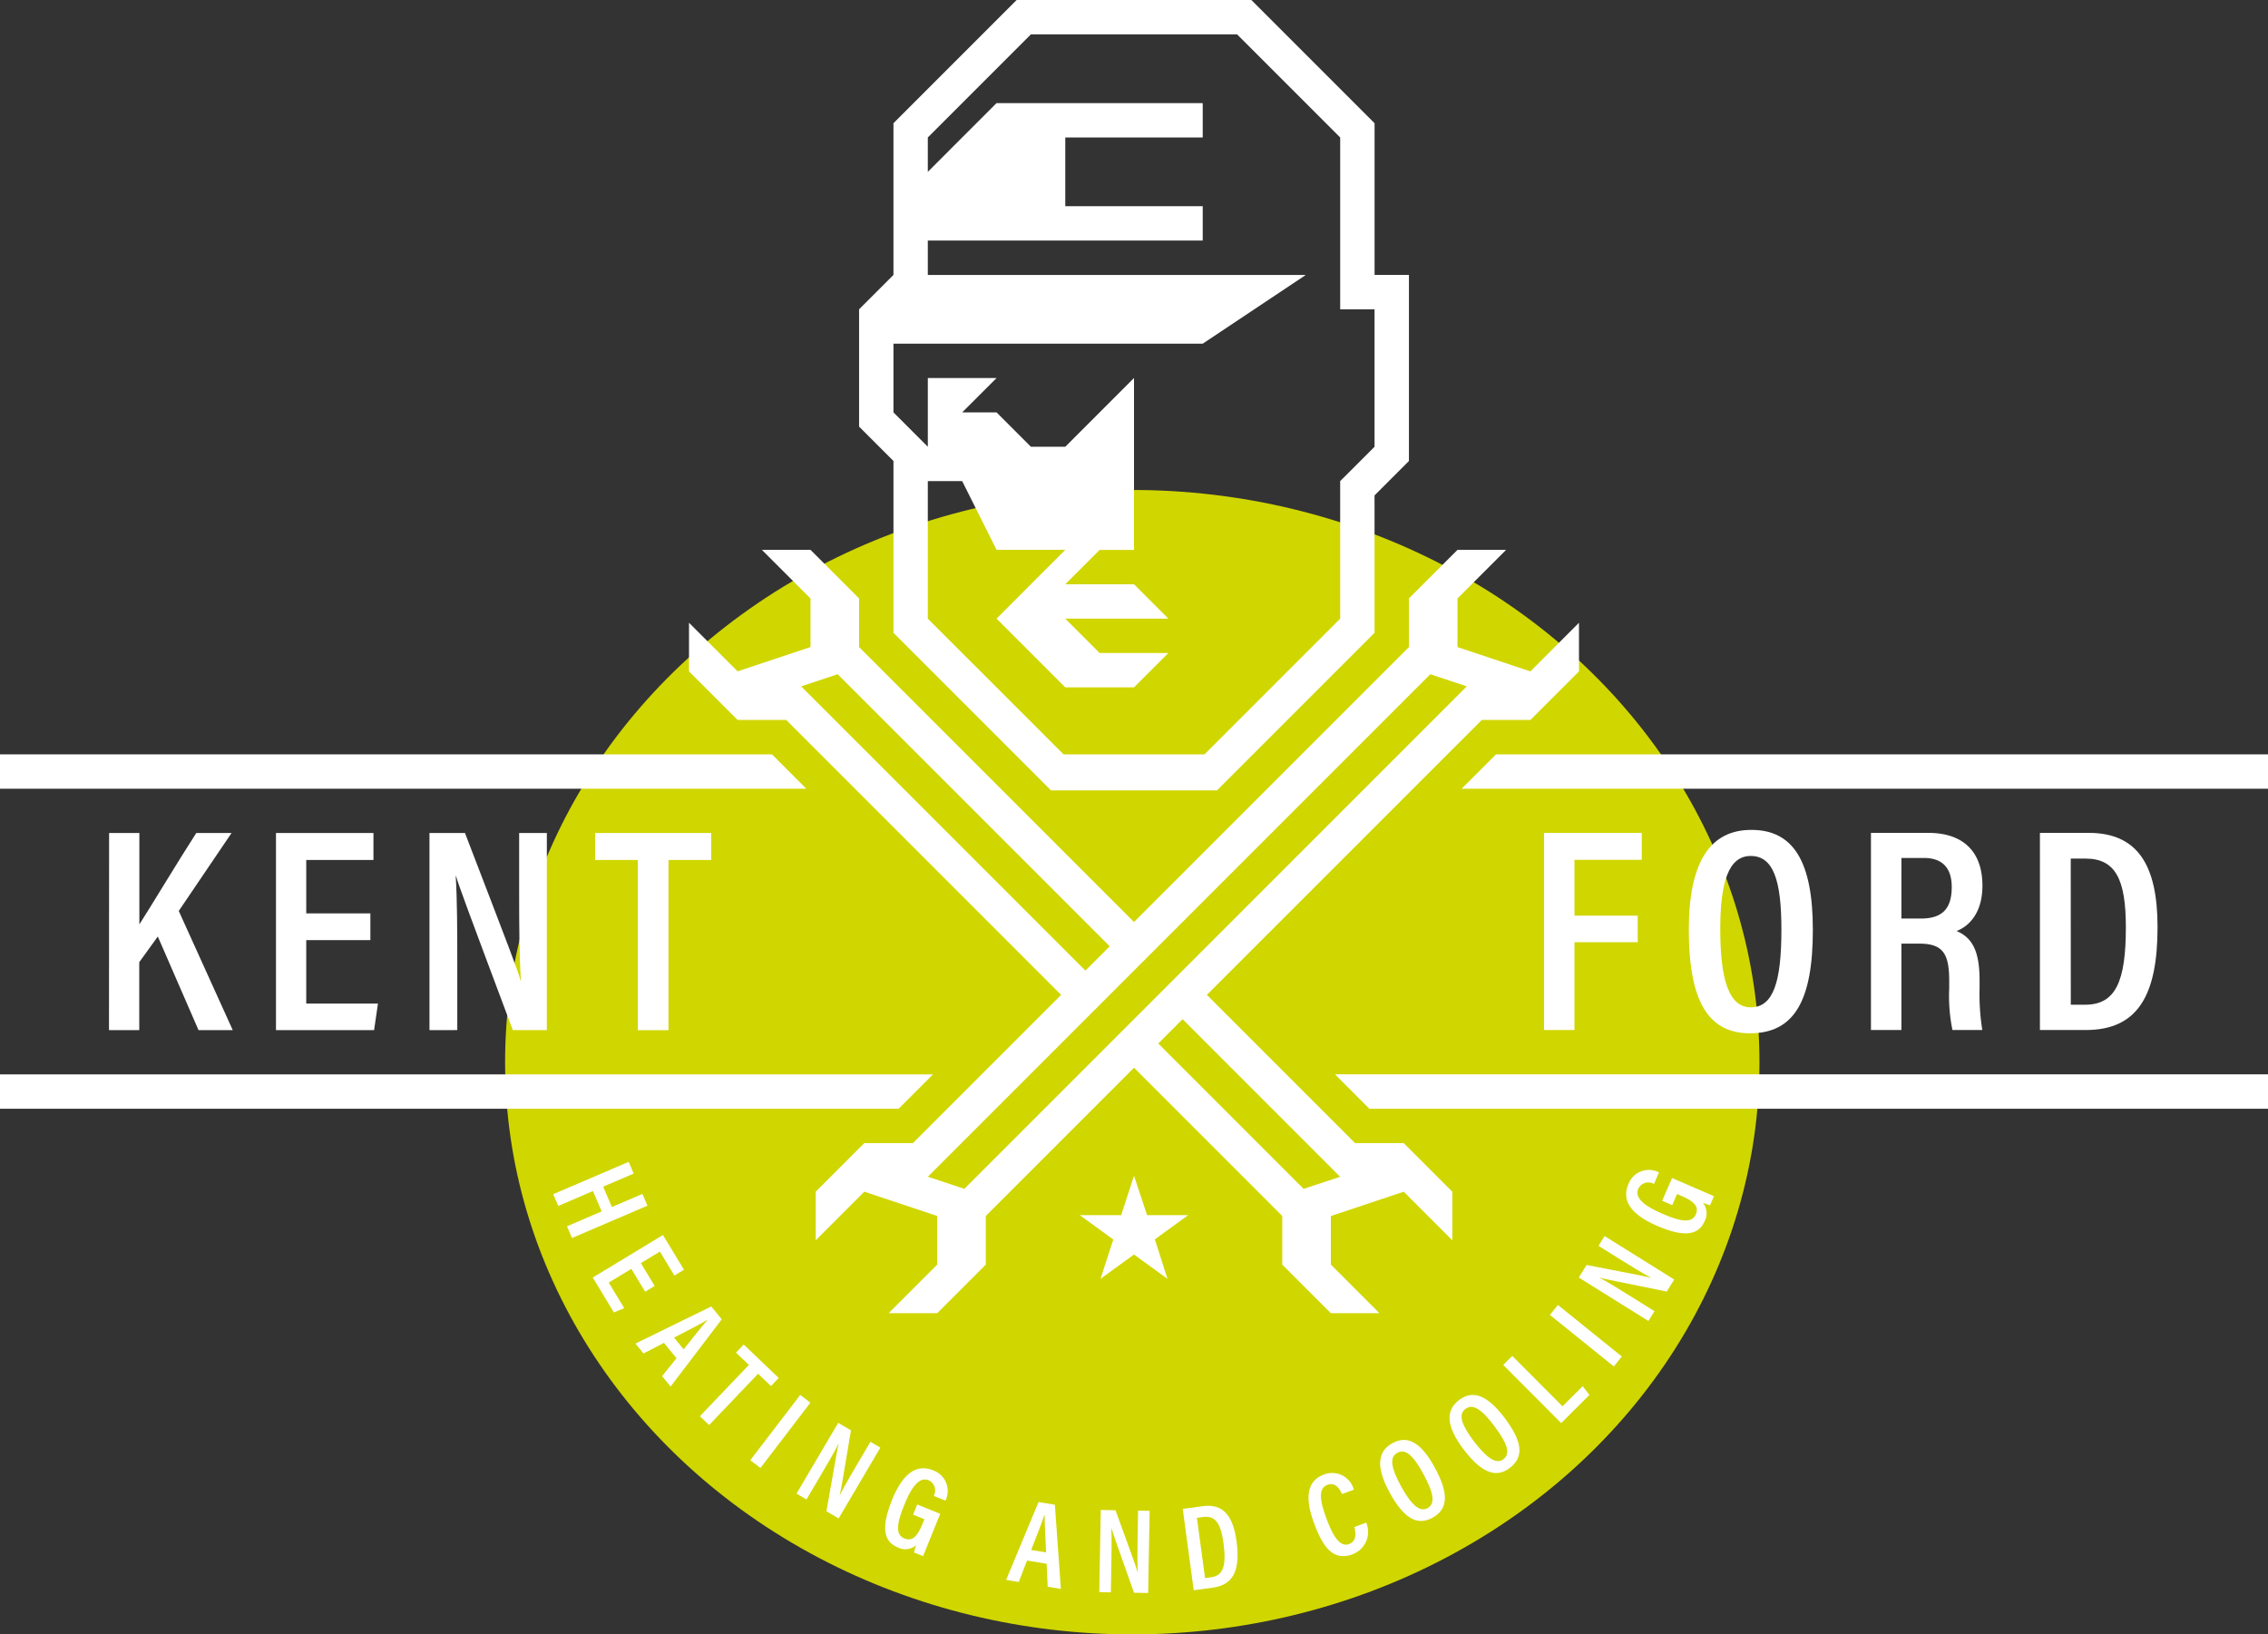 <?xml version="1.0" encoding="UTF-8"?>
<svg xmlns="http://www.w3.org/2000/svg" width="206.119" height="148.525" viewBox="0 0 206.119 148.525">
  <rect x="0" y="0" width="206.119" height="148.525" fill="#333333" stroke="none"/>
  <g id="Group_681" data-name="Group 681" transform="translate(-38.096 -9.475)">
    <ellipse id="Ellipse_69" data-name="Ellipse 69" cx="57" cy="52" rx="57" ry="52" transform="translate(84 54)" fill="#d0d600"></ellipse>
    <g id="Group_680" data-name="Group 680" transform="translate(-540.508 -24.711)">
      <g id="Group_14" data-name="Group 14" transform="translate(578.604 34.186)">
        <g id="Group_10" data-name="Group 10" transform="translate(0)">
          <path id="Path_31" data-name="Path 31" d="M171.425,139.116h84.793l-3.124,3.123h-81.67v-3.123Zm103.059-13.849,24.983-24.983V95.866l4.416-4.416H308.3l-4.416,4.416v4.417l6.625,2.209,4.416-4.417v4.417l-4.416,4.416h-4.416L281.109,131.89l13.471,13.472H299l4.416,4.416v4.416L299,149.778l-6.625,2.208V156.4l4.417,4.416h-4.417l-4.417-4.416v-4.417l-13.471-13.471-13.472,13.472V156.4l-4.416,4.417h-4.417L256.6,156.4v-4.416l-6.625-2.209-4.416,4.416v-4.416l4.416-4.416h4.416L267.86,131.89l-5.109-5.109-19.875-19.875h-4.416l-4.417-4.416V98.074l4.417,4.416,6.625-2.209V95.865l-4.417-4.416h4.417l4.417,4.416v4.416l19.874,19.875,5.109,5.109ZM278.9,134.1l-2.208,2.208,13.21,13.211,3.313-1.1L278.9,134.1Zm-8.833-4.416,2.209-2.208-24.724-24.724-3.313,1.1,25.827,25.828Zm-14.315,18.732,3.313,1.1,45.662-45.663-3.313-1.1-45.663,45.663Zm-3.129-81.95V52.679l11.2-11.2h21.325l11.2,11.2V66.465h3.123V83.373L296.345,86.5V98.989L282.024,113.31H266.945L252.624,98.989V83.373L249.5,80.25V69.588l3.123-3.123Zm0,6.246H280.73l9.369-6.246H255.746V63.342H280.73V60.218H268.239V53.973H280.73V50.85H261.993l-3.124,3.123L255.746,57.1V53.973l9.369-9.369h18.739l9.369,9.369V69.588h3.123V82.08L293.222,85.2V97.7l-12.336,12.336h-12.8L255.746,97.7V85.2h3.123l3.124,6.246h6.246l-3.124,3.123L261.993,97.7l6.246,6.246h6.246l3.123-3.123h-6.246L268.239,97.7h9.369l-3.123-3.124h-6.246l3.123-3.123h3.123V75.833l-3.123,3.123-3.123,3.124h-3.124l-3.122-3.124h-3.124l3.124-3.123h-6.246V82.08l-3.123-3.124V72.711Zm40.128,66.4h84.793v3.123h-81.67l-3.123-3.123ZM171.425,113.154h73.281l-3.124-3.123H171.425v3.123Zm132.838,0h73.281v-3.123H307.386l-3.123,3.123Z" transform="translate(-171.425 -41.481)" fill="#fff" fill-rule="evenodd"></path>
        </g>
        <g id="Group_11" data-name="Group 11" transform="translate(9.915 75.696)">
          <path id="Path_32" data-name="Path 32" d="M185.751,150.848h2.75v8.31c1.092-1.7,3.6-5.88,5.175-8.31h3.205l-4.8,7.086,4.907,10.829h-3.11l-3.7-8.506-1.686,2.332v6.174h-2.75Z" transform="translate(-185.751 -150.848)" fill="#fff"></path>
          <path id="Path_33" data-name="Path 33" d="M216.242,160.583h-5.828v5.769h6.518l-.352,2.411h-8.916V150.848h8.858V153.3h-6.108v4.857h5.828Z" transform="translate(-192.497 -150.848)" fill="#fff"></path>
          <path id="Path_34" data-name="Path 34" d="M227.818,168.763V150.848h3.226c4.131,10.754,4.837,12.575,5.057,13.418h.026c-.143-2.239-.159-4.9-.159-7.824v-5.594h2.517v17.915h-3.091c-4.276-11.4-4.94-13.215-5.162-14h-.026c.132,2.219.14,4.958.14,8.173v5.824Z" transform="translate(-198.702 -150.848)" fill="#fff"></path>
          <path id="Path_35" data-name="Path 35" d="M253.451,153.3h-3.885v-2.448h10.556V153.3h-3.884v15.467h-2.786Z" transform="translate(-205.398 -150.848)" fill="#fff"></path>
        </g>
        <g id="Group_12" data-name="Group 12" transform="translate(140.322 75.412)">
          <path id="Path_36" data-name="Path 36" d="M374.164,150.834h8.885v2.448h-6.116v5.075h5.748v2.411h-5.748v7.981h-2.769Z" transform="translate(-374.164 -150.559)" fill="#fff"></path>
          <path id="Path_37" data-name="Path 37" d="M404.449,159.525c0,6.4-1.669,9.4-5.713,9.4-3.8,0-5.559-2.93-5.559-9.409,0-6.342,2.053-9.075,5.686-9.075C402.7,150.437,404.449,153.356,404.449,159.525Zm-8.414-.048c0,4.544.776,7.087,2.773,7.087,2.085,0,2.783-2.4,2.783-7.071,0-4.522-.747-6.683-2.791-6.683C396.791,152.811,396.035,155.182,396.035,159.478Z" transform="translate(-380.017 -150.437)" fill="#fff"></path>
          <path id="Path_38" data-name="Path 38" d="M419.862,160.9v7.847h-2.768V150.834H422.3c3.171,0,4.925,1.7,4.925,4.8,0,2.62-1.362,3.747-2.348,4.117,1.48.63,2.089,1.906,2.089,4.506v.713a20.479,20.479,0,0,0,.246,3.776H424.5a15.493,15.493,0,0,1-.294-3.811V164.3c0-2.448-.539-3.4-2.7-3.4Zm0-2.281h1.773c2.019,0,2.8-.97,2.8-2.874,0-1.631-.769-2.632-2.527-2.632h-2.045Z" transform="translate(-387.381 -150.559)" fill="#fff"></path>
          <path id="Path_39" data-name="Path 39" d="M439.281,150.834h4.433c4.447,0,6.257,2.93,6.257,8.555,0,6.061-1.7,9.36-6.519,9.36h-4.171Zm2.805,15.615H443.4c2.769,0,3.691-2.13,3.691-7.029,0-4.338-.922-6.25-3.666-6.25h-1.343Z" transform="translate(-394.212 -150.559)" fill="#fff"></path>
        </g>
        <g id="Group_13" data-name="Group 13" transform="translate(50.278 105.582)">
          <path id="Path_40" data-name="Path 40" d="M250.925,194.027l.457,1.066-2.774,1.19.793,1.849,2.773-1.19.457,1.067-6.857,2.94-.457-1.066,3.154-1.354-.793-1.847-3.153,1.352-.458-1.067Z" transform="translate(-244.068 -194.027)" fill="#fff"></path>
          <path id="Path_41" data-name="Path 41" d="M254.021,208.786l-1.256-2.076-2.054,1.245,1.405,2.321-.935.394-1.923-3.174,6.381-3.863,1.91,3.155-.872.527-1.317-2.175-1.73,1.046,1.256,2.076Z" transform="translate(-245.666 -196.984)" fill="#fff"></path>
          <path id="Path_42" data-name="Path 42" d="M257.454,216.324l-1.856.963-.736-.9,6.891-3.372.954,1.166-4.649,6.111-.773-.945,1.31-1.632Zm1.789.586c1-1.249,1.69-2.125,2.141-2.637l-.019-.023c-.582.354-1.673.911-2.993,1.595Z" transform="translate(-247.391 -199.873)" fill="#fff"></path>
          <path id="Path_43" data-name="Path 43" d="M267.778,219.866l-1.17-1.118.7-.737,3.18,3.037-.7.737-1.17-1.117-4.451,4.66-.84-.8Z" transform="translate(-249.998 -201.411)" fill="#fff"></path>
          <path id="Path_44" data-name="Path 44" d="M275.406,225.334l-4.54,5.934-.923-.706,4.54-5.934Z" transform="translate(-252.034 -203.448)" fill="#fff"></path>
          <path id="Path_45" data-name="Path 45" d="M276.013,234.725l3.791-6.433,1.159.682c-.792,4.737-.924,5.538-1.024,5.889l.009.005c.422-.835.979-1.793,1.6-2.843l1.184-2.01.9.532-3.791,6.434-1.109-.654c.877-5,1.022-5.791,1.108-6.118l-.01-.007c-.421.824-1,1.81-1.678,2.964l-1.233,2.092Z" transform="translate(-253.903 -204.576)" fill="#fff"></path>
          <path id="Path_46" data-name="Path 46" d="M291.1,242.246l-.824-.334a5.772,5.772,0,0,1,.2-.666,1.5,1.5,0,0,1-1.683.2c-1.462-.592-1.383-2.16-.506-4.325,1-2.474,2.267-3.265,3.724-2.674a1.985,1.985,0,0,1,1.126,2.75l-1.064-.431a1.023,1.023,0,0,0-.465-1.417c-.859-.347-1.566.638-2.206,2.218-.669,1.651-.855,2.722,0,3.066.75.3,1.2-.21,1.668-1.375l.15-.371-1.023-.415.375-.923,2.087.847Z" transform="translate(-257.488 -206.413)" fill="#fff"></path>
          <path id="Path_47" data-name="Path 47" d="M305.44,244.009l-.756,1.948-1.146-.188,2.945-7.077,1.484.245.546,7.652-1.2-.2-.094-2.089Zm1.729-.741c-.072-1.6-.134-2.709-.134-3.39l-.029,0c-.2.65-.654,1.789-1.193,3.171Z" transform="translate(-262.377 -207.778)" fill="#fff"></path>
          <path id="Path_48" data-name="Path 48" d="M315.769,247.2l.134-7.463,1.343.024c1.641,4.511,1.921,5.274,2.006,5.628h.011c-.043-.934-.03-2.041-.008-3.26l.041-2.331,1.049.019-.132,7.463-1.288-.022c-1.7-4.781-1.96-5.542-2.047-5.869h-.011c.039.925.021,2.067,0,3.407l-.043,2.426Z" transform="translate(-266.143 -208.101)" fill="#fff"></path>
          <path id="Path_49" data-name="Path 49" d="M326.729,239.467l1.829-.248c1.836-.247,2.746.861,3.058,3.182.338,2.5-.182,3.957-2.168,4.226l-1.723.233Zm2.026,6.287.543-.073c1.143-.154,1.4-1.084,1.133-3.1-.241-1.792-.729-2.53-1.86-2.375l-.554.073Z" transform="translate(-269.517 -207.93)" fill="#fff"></path>
          <path id="Path_50" data-name="Path 50" d="M348.489,239.377a2.176,2.176,0,0,1-1.244,2.879c-1.944.726-2.824-1.022-3.5-2.834-.815-2.184-.717-3.811.884-4.409a2.044,2.044,0,0,1,2.732,1.372l-1.079.4c-.107-.232-.48-1.152-1.323-.837-.894.335-.648,1.55-.082,3.07.513,1.372,1.152,2.644,2.047,2.309.81-.3.561-1.236.481-1.545Z" transform="translate(-274.6 -206.594)" fill="#fff"></path>
          <path id="Path_51" data-name="Path 51" d="M357.608,233.044c1.274,2.34,1.258,3.769-.22,4.572-1.39.757-2.616.036-3.9-2.335-1.263-2.319-1.056-3.726.273-4.449C355.158,230.068,356.379,230.788,357.608,233.044Zm-3.087,1.658c.9,1.661,1.695,2.436,2.424,2.039.763-.415.541-1.43-.388-3.138-.9-1.654-1.6-2.3-2.352-1.89S353.665,233.13,354.521,234.7Z" transform="translate(-277.494 -205.268)" fill="#fff"></path>
          <path id="Path_52" data-name="Path 52" d="M366.765,226.717c1.607,2.129,1.8,3.544.459,4.56-1.264.952-2.584.421-4.212-1.734-1.592-2.11-1.6-3.535-.387-4.446C363.9,224.134,365.216,224.666,366.765,226.717Zm-2.81,2.1c1.142,1.512,2.038,2.162,2.7,1.661.694-.524.325-1.494-.849-3.05-1.136-1.505-1.927-2.036-2.606-1.523S362.876,227.385,363.954,228.814Z" transform="translate(-280.303 -203.45)" fill="#fff"></path>
          <path id="Path_53" data-name="Path 53" d="M368.807,220.324l.822-.821,4.566,4.581,1.835-1.83.615.794-2.569,2.562Z" transform="translate(-282.471 -201.87)" fill="#fff"></path>
          <path id="Path_54" data-name="Path 54" d="M375.667,212.819l5.809,4.681-.728.905-5.811-4.684Z" transform="translate(-284.359 -199.812)" fill="#fff"></path>
          <path id="Path_55" data-name="Path 55" d="M385.061,211.488l-6.33-3.951.711-1.139c4.711.911,5.509,1.064,5.857,1.172l0-.009c-.823-.444-1.766-1.024-2.8-1.669l-1.977-1.233.554-.89,6.33,3.951-.681,1.092c-4.971-1-5.759-1.169-6.085-1.262l-.006.008c.813.444,1.783,1.044,2.919,1.753l2.059,1.285Z" transform="translate(-285.527 -197.026)" fill="#fff"></path>
          <path id="Path_56" data-name="Path 56" d="M392.935,197.481l-.356.817a5.891,5.891,0,0,1-.659-.222,1.509,1.509,0,0,1,.156,1.687c-.628,1.447-2.194,1.329-4.335.4-2.449-1.064-3.207-2.346-2.581-3.788a1.986,1.986,0,0,1,2.777-1.058l-.458,1.053a1.02,1.02,0,0,0-1.426.43c-.369.85.6,1.58,2.16,2.259,1.634.709,2.7.922,3.065.08.323-.743-.181-1.2-1.334-1.7l-.366-.158-.44,1.013-.914-.4.9-2.065Z" transform="translate(-287.442 -194.359)" fill="#fff"></path>
        </g>
        <path id="Path_57" data-name="Path 57" d="M318.136,195.856l1.19,3.579h3.735l-3.031,2.2,1.149,3.589-3.044-2.212-3.044,2.212,1.162-3.578-3.044-2.212h3.762l1.163-3.579Z" transform="translate(-215.076 -89.009)" fill="#fff" fill-rule="evenodd"></path>
      </g>
    </g>
  </g>
</svg>
